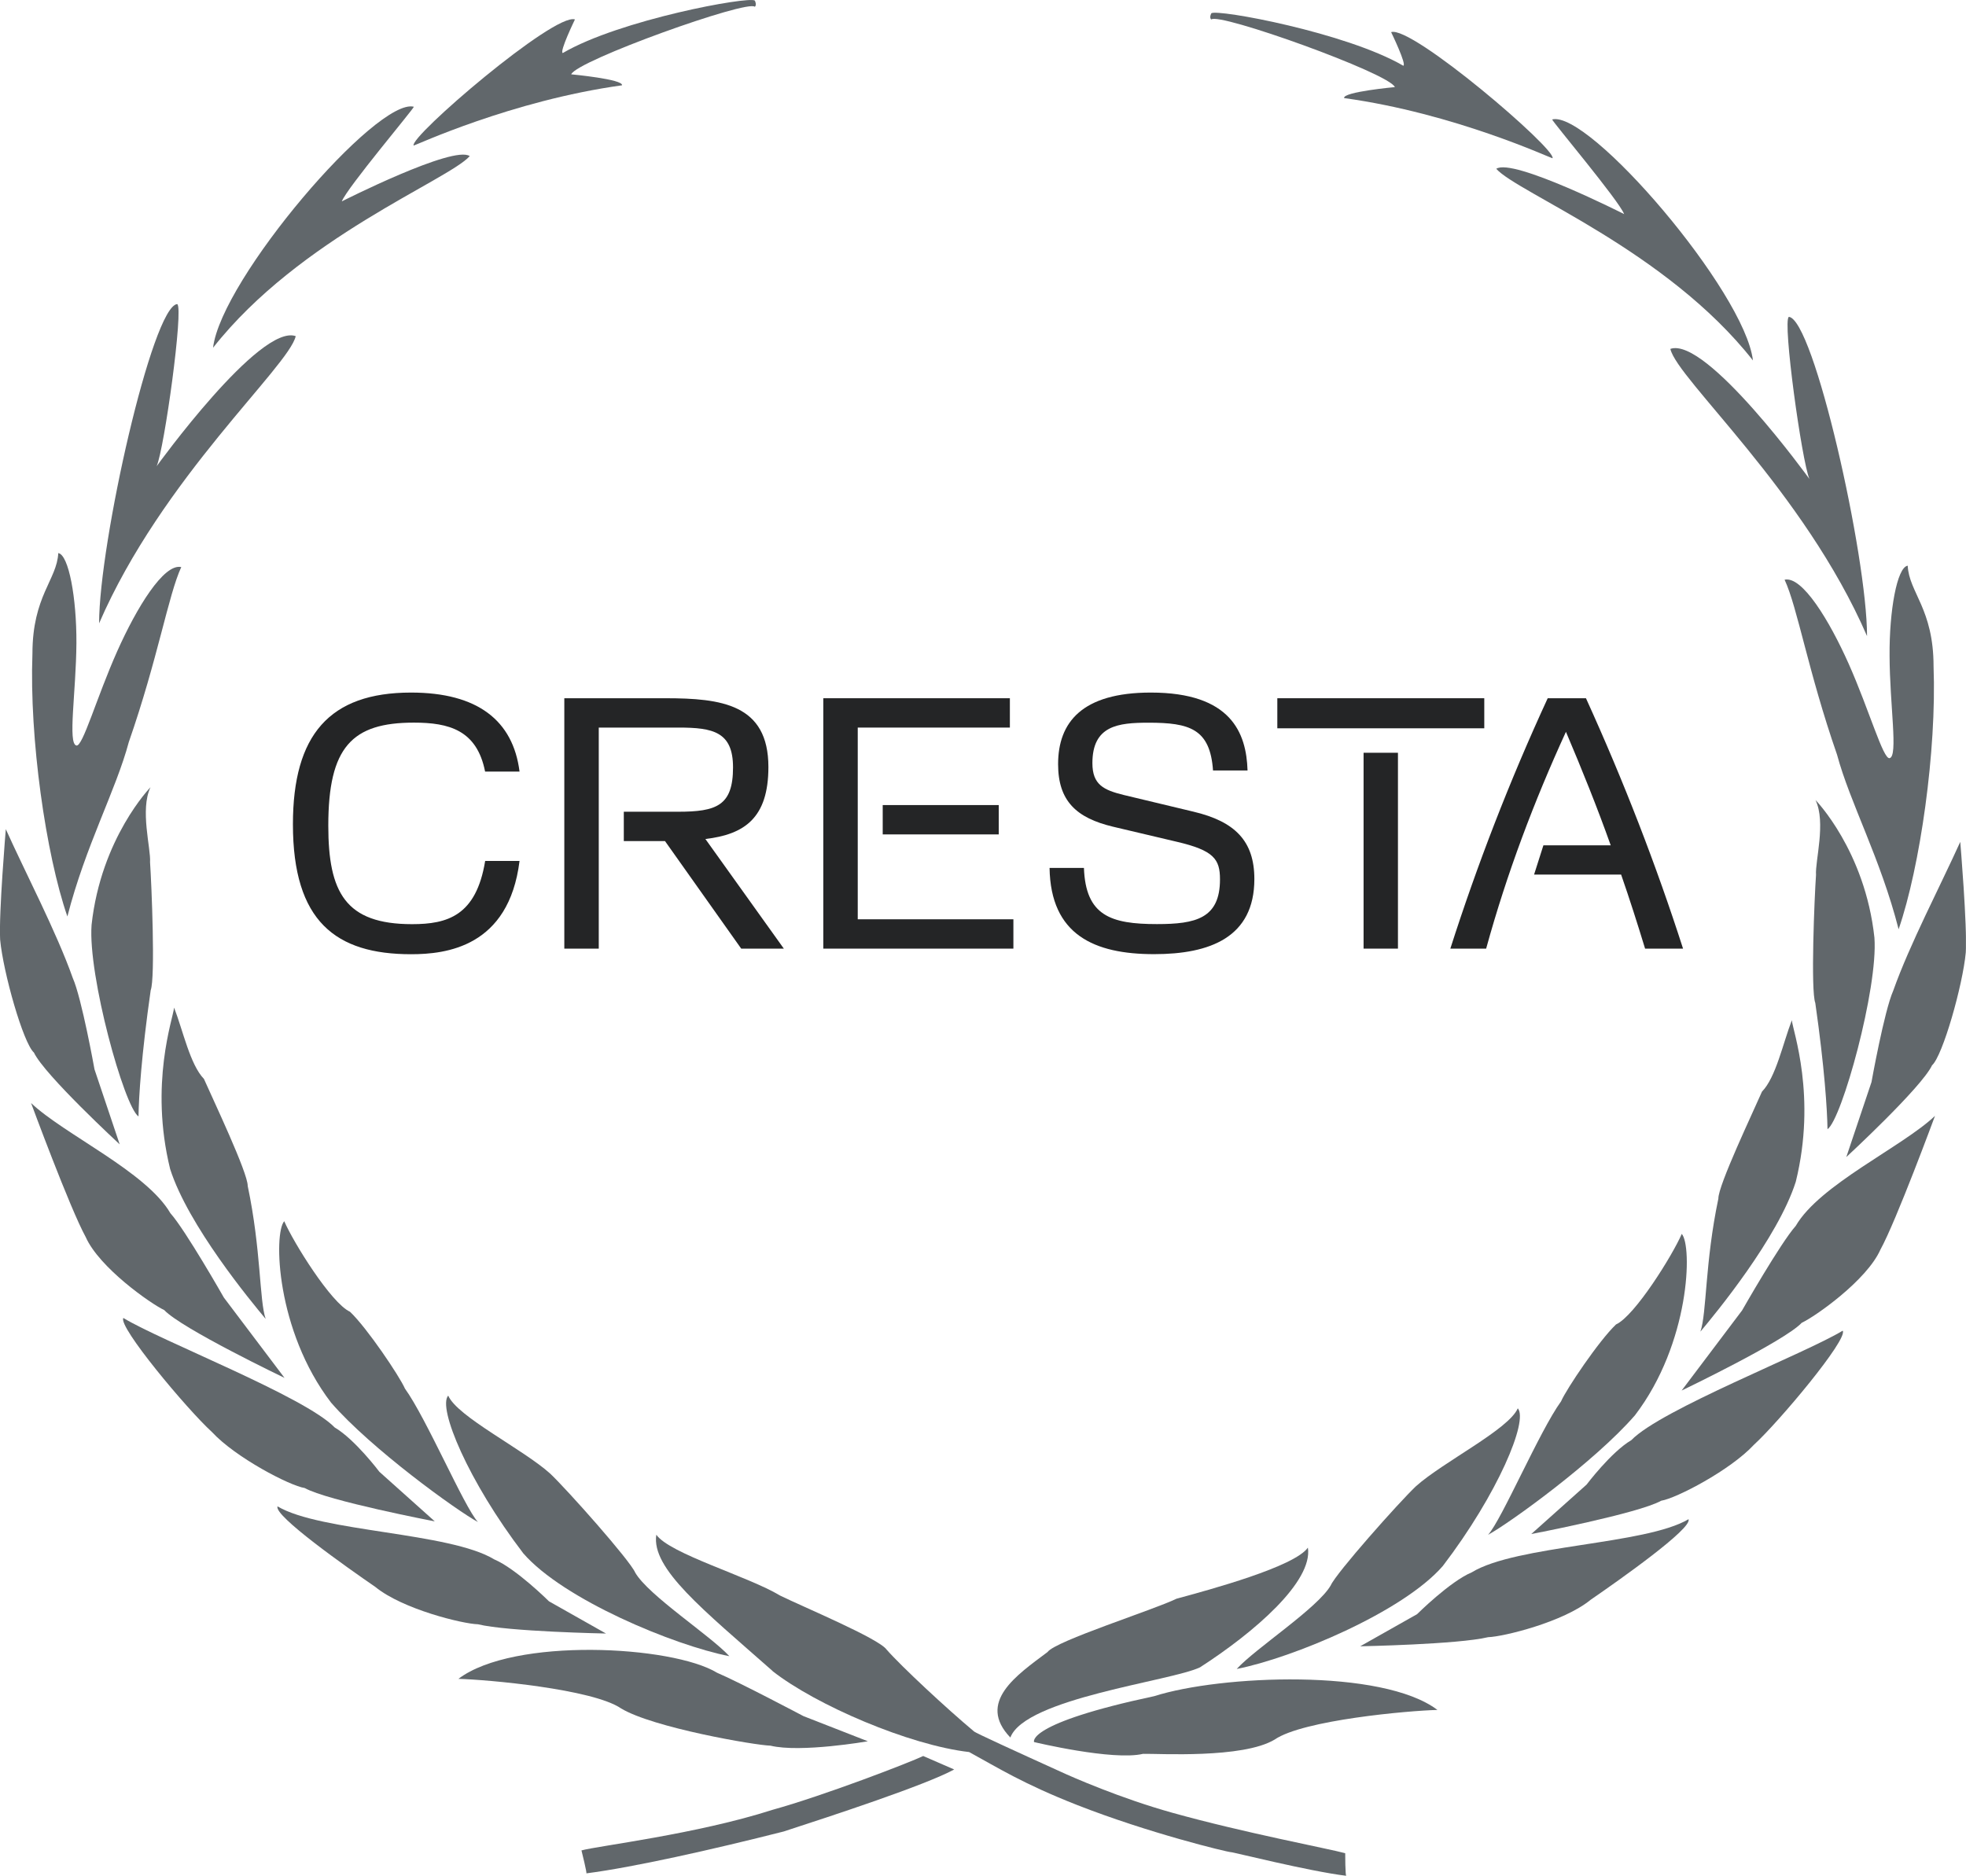 <?xml version="1.0" encoding="UTF-8"?><svg id="Capa_2" xmlns="http://www.w3.org/2000/svg" xmlns:xlink="http://www.w3.org/1999/xlink" viewBox="0 0 27.397 26.146"><defs><clipPath id="clippath"><rect x="0" width="27.396" height="26.146" style="fill:none;"/></clipPath></defs><g id="Capa_11"><g style="clip-path:url(#clippath);"><path d="M10.519.008c-.085-.063-1.883.267-2.676.731-.053-.01.169-.468.169-.468-.286-.098-2.312,1.639-2.248,1.758.021,0,1.36-.626,2.904-.84.021-.085-.708-.153-.708-.153.075-.191,2.464-1.047,2.559-.941.031-.029,0-.086,0-.086" style="fill:#61676b;"/><path d="M5.768,1.488c-.514-.135-2.685,2.4-2.799,3.359,1.205-1.533,3.276-2.334,3.577-2.671-.226-.158-1.783.631-1.783.631.073-.189,1.003-1.291,1.004-1.319" style="fill:#61676b;"/><path d="M2.47,4.238c-.347.028-1.089,3.333-1.089,4.45.878-2.028,2.644-3.578,2.74-4.003-.502-.176-1.938,1.813-1.938,1.813.107-.243.378-2.205.287-2.259" style="fill:#61676b;"/><path d="M.812,7.709c-.018.372-.36.598-.36,1.402-.044,1.176.186,2.793.487,3.663.253-.988.677-1.759.856-2.431.406-1.166.551-2.051.731-2.439-.243-.055-.622.566-.893,1.174-.288.647-.48,1.333-.568,1.313-.123-.025-.005-.74,0-1.427.003-.628-.107-1.232-.253-1.255" style="fill:#61676b;"/><path d="M1.669,15.951s-1.05-.97-1.196-1.28c-.149-.132-.428-1.115-.471-1.573-.02-.366.079-1.541.079-1.541.276.613.704,1.428.933,2.074.125.281.303,1.274.303,1.274l.351,1.045Z" style="fill:#61676b;"/><path d="M1.276,12.892c.132-1.213.821-1.919.821-1.919-.149.313.007.852-.006,1.044.021.309.075,1.613.009,1.785-.129.902-.166,1.487-.17,1.759-.199-.134-.706-1.965-.654-2.668" style="fill:#61676b;"/><path d="M3.965,19.205s-1.436-.688-1.676-.945c-.186-.087-.906-.591-1.095-1.019-.22-.4-.761-1.867-.761-1.867.457.435,1.606.957,1.941,1.535.211.236.746,1.177.746,1.177l.845,1.119Z" style="fill:#61676b;"/><path d="M2.371,16.294c-.292-1.19.042-2.102.055-2.25.125.323.223.794.416.994.127.288.613,1.31.61,1.492.188.894.161,1.593.25,1.853-.208-.248-1.081-1.305-1.331-2.089" style="fill:#61676b;"/><path d="M6.059,21.205s-1.496-.287-1.813-.465c-.207-.031-.964-.425-1.291-.779-.348-.317-1.314-1.473-1.236-1.591.522.319,2.53,1.096,2.945,1.526.282.165.623.618.623.618l.773.692Z" style="fill:#61676b;"/><path d="M4.613,19.549c-.768-1.004-.802-2.36-.652-2.528.126.293.653,1.142.916,1.262.238.225.692.901.766,1.071.301.417.825,1.65,1.017,1.86-.297-.161-1.489-1.022-2.047-1.665" style="fill:#61676b;"/><path d="M8.444,22.768s-1.363-.026-1.784-.129c-.209-.005-1.049-.209-1.429-.52-.394-.271-1.422-.996-1.363-1.123.6.357,2.397.36,3.02.739.304.129.762.584.762.584l.793.448Z" style="fill:#61676b;"/><path d="M7.292,21.65c-.768-1.006-1.196-2.03-1.046-2.198.126.294,1.042.746,1.421,1.087.238.225,1.112,1.209,1.185,1.38.183.318,1.05.879,1.312,1.165-.775-.152-2.314-.791-2.872-1.434" style="fill:#61676b;"/><path d="M12.093,24.27s-.936.163-1.357.061c-.21-.005-1.636-.25-2.081-.519-.393-.27-1.864-.402-2.267-.412.768-.583,2.981-.466,3.605-.085.305.129,1.203.604,1.203.604l.898.351Z" style="fill:#61676b;"/><path d="M10.767,23.291c-.968-.855-1.694-1.427-1.621-1.9.186.266,1.281.58,1.725.848.308.152,1.376.598,1.484.753.207.236.838.823,1.221,1.143.029.023.558.266,1.202.558.162.075.831.37,1.558.573.995.278,2.181.501,2.41.564,0,0,0,.331.016.315-.512-.061-1.616-.339-1.606-.329-.051-.001-1.149-.266-2.149-.659-.753-.296-1.099-.517-1.502-.737-.831-.095-2.132-.652-2.739-1.128" style="fill:#61676b;"/><path d="M16.88.185c.084-.062,1.882.269,2.675.731.053-.01-.169-.468-.169-.468.286-.098,2.312,1.639,2.249,1.758-.022,0-1.361-.626-2.904-.839-.022-.086.707-.153.707-.153-.075-.192-2.462-1.048-2.559-.942-.031-.029.001-.086.001-.086" style="fill:#61676b;"/><path d="M21.629,1.665c.514-.135,2.686,2.4,2.799,3.359-1.204-1.533-3.275-2.333-3.577-2.671.226-.158,1.782.631,1.782.631-.073-.189-1.001-1.29-1.003-1.319" style="fill:#61676b;"/><path d="M24.927,4.416c.347.026,1.091,3.331,1.091,4.45-.879-2.028-2.645-3.579-2.741-4.003.502-.177,1.938,1.813,1.938,1.813-.106-.245-.377-2.205-.287-2.259" style="fill:#61676b;"/><path d="M26.585,7.886c.018.372.36.599.36,1.402.044,1.177-.187,2.793-.487,3.664-.253-.99-.677-1.76-.858-2.433-.405-1.166-.55-2.05-.731-2.439.245-.055.623.566.894,1.174.287.647.48,1.333.569,1.313.122-.025.002-.74,0-1.426-.005-.629.104-1.232.251-1.256" style="fill:#61676b;"/><path d="M25.728,16.128s1.05-.97,1.196-1.28c.148-.131.428-1.114.47-1.573.022-.366-.077-1.541-.077-1.541-.277.613-.705,1.428-.934,2.074-.125.281-.303,1.274-.303,1.274l-.351,1.045Z" style="fill:#61676b;"/><path d="M26.121,13.07c-.131-1.215-.821-1.919-.821-1.919.149.313-.007.851.007,1.044-.022.309-.076,1.612-.01,1.785.129.902.166,1.487.17,1.759.199-.135.706-1.964.654-2.668" style="fill:#61676b;"/><path d="M23.433,19.382s1.435-.688,1.675-.945c.186-.086.906-.591,1.096-1.019.22-.398.761-1.865.761-1.865-.458.434-1.607.957-1.941,1.534-.211.236-.747,1.177-.747,1.177l-.844,1.119Z" style="fill:#61676b;"/><path d="M25.025,16.471c.293-1.19-.041-2.102-.055-2.251-.125.324-.222.796-.416.995-.126.289-.612,1.31-.608,1.492-.188.894-.161,1.595-.25,1.853.208-.248,1.08-1.305,1.329-2.089" style="fill:#61676b;"/><path d="M21.337,21.382s1.496-.287,1.813-.465c.207-.032.963-.425,1.291-.779.347-.317,1.316-1.473,1.238-1.591-.523.319-2.531,1.097-2.946,1.526-.281.165-.623.619-.623.619l-.773.691Z" style="fill:#61676b;"/><path d="M22.784,19.726c.767-1.004.802-2.359.652-2.528-.126.293-.653,1.142-.916,1.262-.238.226-.692.901-.766,1.072-.302.417-.825,1.648-1.017,1.86.297-.161,1.489-1.022,2.047-1.666" style="fill:#61676b;"/><path d="M18.954,22.946s1.363-.026,1.784-.127c.209-.006,1.049-.21,1.428-.521.394-.271,1.423-.996,1.364-1.123-.6.356-2.397.359-3.02.74-.304.127-.762.583-.762.583l-.793.448Z" style="fill:#61676b;"/><path d="M20.106,21.827c.767-1.004,1.195-2.028,1.045-2.198-.125.294-1.041.747-1.42,1.087-.238.226-1.112,1.21-1.186,1.38-.183.319-1.05.879-1.311,1.166.774-.152,2.314-.792,2.872-1.435" style="fill:#61676b;"/><path d="M14.411,24.281s1.097.264,1.518.164c.21-.005,1.389.069,1.834-.199.394-.272,1.864-.403,2.268-.413-.769-.582-3.024-.486-3.946-.192-1.797.383-1.675.639-1.675.639" style="fill:#61676b;"/><path d="M12.866,24.475c-.187.09-1.375.549-2.103.751-1.054.339-2.433.502-2.66.565,0,0,.084.336.067.32.65-.083,1.761-.332,2.752-.584.676-.22,1.972-.645,2.375-.864l-.43-.187Z" style="fill:#61676b;"/><path d="M14.08,24.217c.208-.548,2.243-.785,2.643-.978.754-.486,1.576-1.195,1.503-1.668-.186.266-1.36.584-1.831.712-.308.152-1.689.589-1.797.743-.428.321-.991.699-.518,1.192" style="fill:#61676b;"/><path d="M6.76,10.754c-.115-.579-.504-.682-.993-.682-.863,0-1.192.341-1.192,1.436,0,.931.239,1.373,1.167,1.373.494,0,.894-.117,1.019-.881h.479c-.149,1.202-1.027,1.3-1.512,1.3-1.048,0-1.646-.458-1.646-1.811,0-1.246.509-1.836,1.646-1.836.928,0,1.422.39,1.512,1.101h-.479Z" style="fill:#242526;"/><path d="M8.343,13.222h-.479v-3.49h1.407c.783,0,1.437.083,1.437.959,0,.711-.334.939-.878,1.003l1.093,1.528h-.594l-1.062-1.499h-.574v-.409h.754c.538,0,.768-.083.768-.618,0-.496-.279-.555-.758-.555h-1.113v3.081Z" style="fill:#242526;"/><path d="M11.952,12.813h2.17v.409h-2.649v-3.49h2.6v.409h-2.12v2.672ZM12.301,11.221h1.617v.409h-1.617v-.409Z" style="fill:#242526;"/><path d="M16.904,10.74c-.04-.584-.329-.667-.898-.667-.424,0-.783.039-.783.564,0,.302.16.375.435.443l.973.233c.579.137.849.409.849.939,0,.813-.619,1.047-1.397,1.047-.833,0-1.442-.268-1.457-1.202h.479c.024.666.374.783,1.018.783.539,0,.878-.078.878-.623,0-.282-.085-.404-.604-.525l-.889-.21c-.504-.121-.763-.354-.763-.871,0-.584.334-.998,1.292-.998,1.118,0,1.332.561,1.348,1.086h-.479Z" style="fill:#242526;"/><path d="M17.8,9.732h2.884v.419h-2.884v-.419ZM19.002,13.222v-2.73h.479v2.73h-.479Z" style="fill:#242526;"/><path d="M22.446,11.782c-.189-.531-.399-1.052-.624-1.582-.444.969-.823,1.971-1.112,3.022h-.499c.374-1.168.823-2.332,1.357-3.49h.533c.529,1.163.979,2.327,1.353,3.49h-.529c-.104-.341-.214-.687-.334-1.032h-1.213l.13-.408h.938Z" style="fill:#242526;"/></g></g></svg>